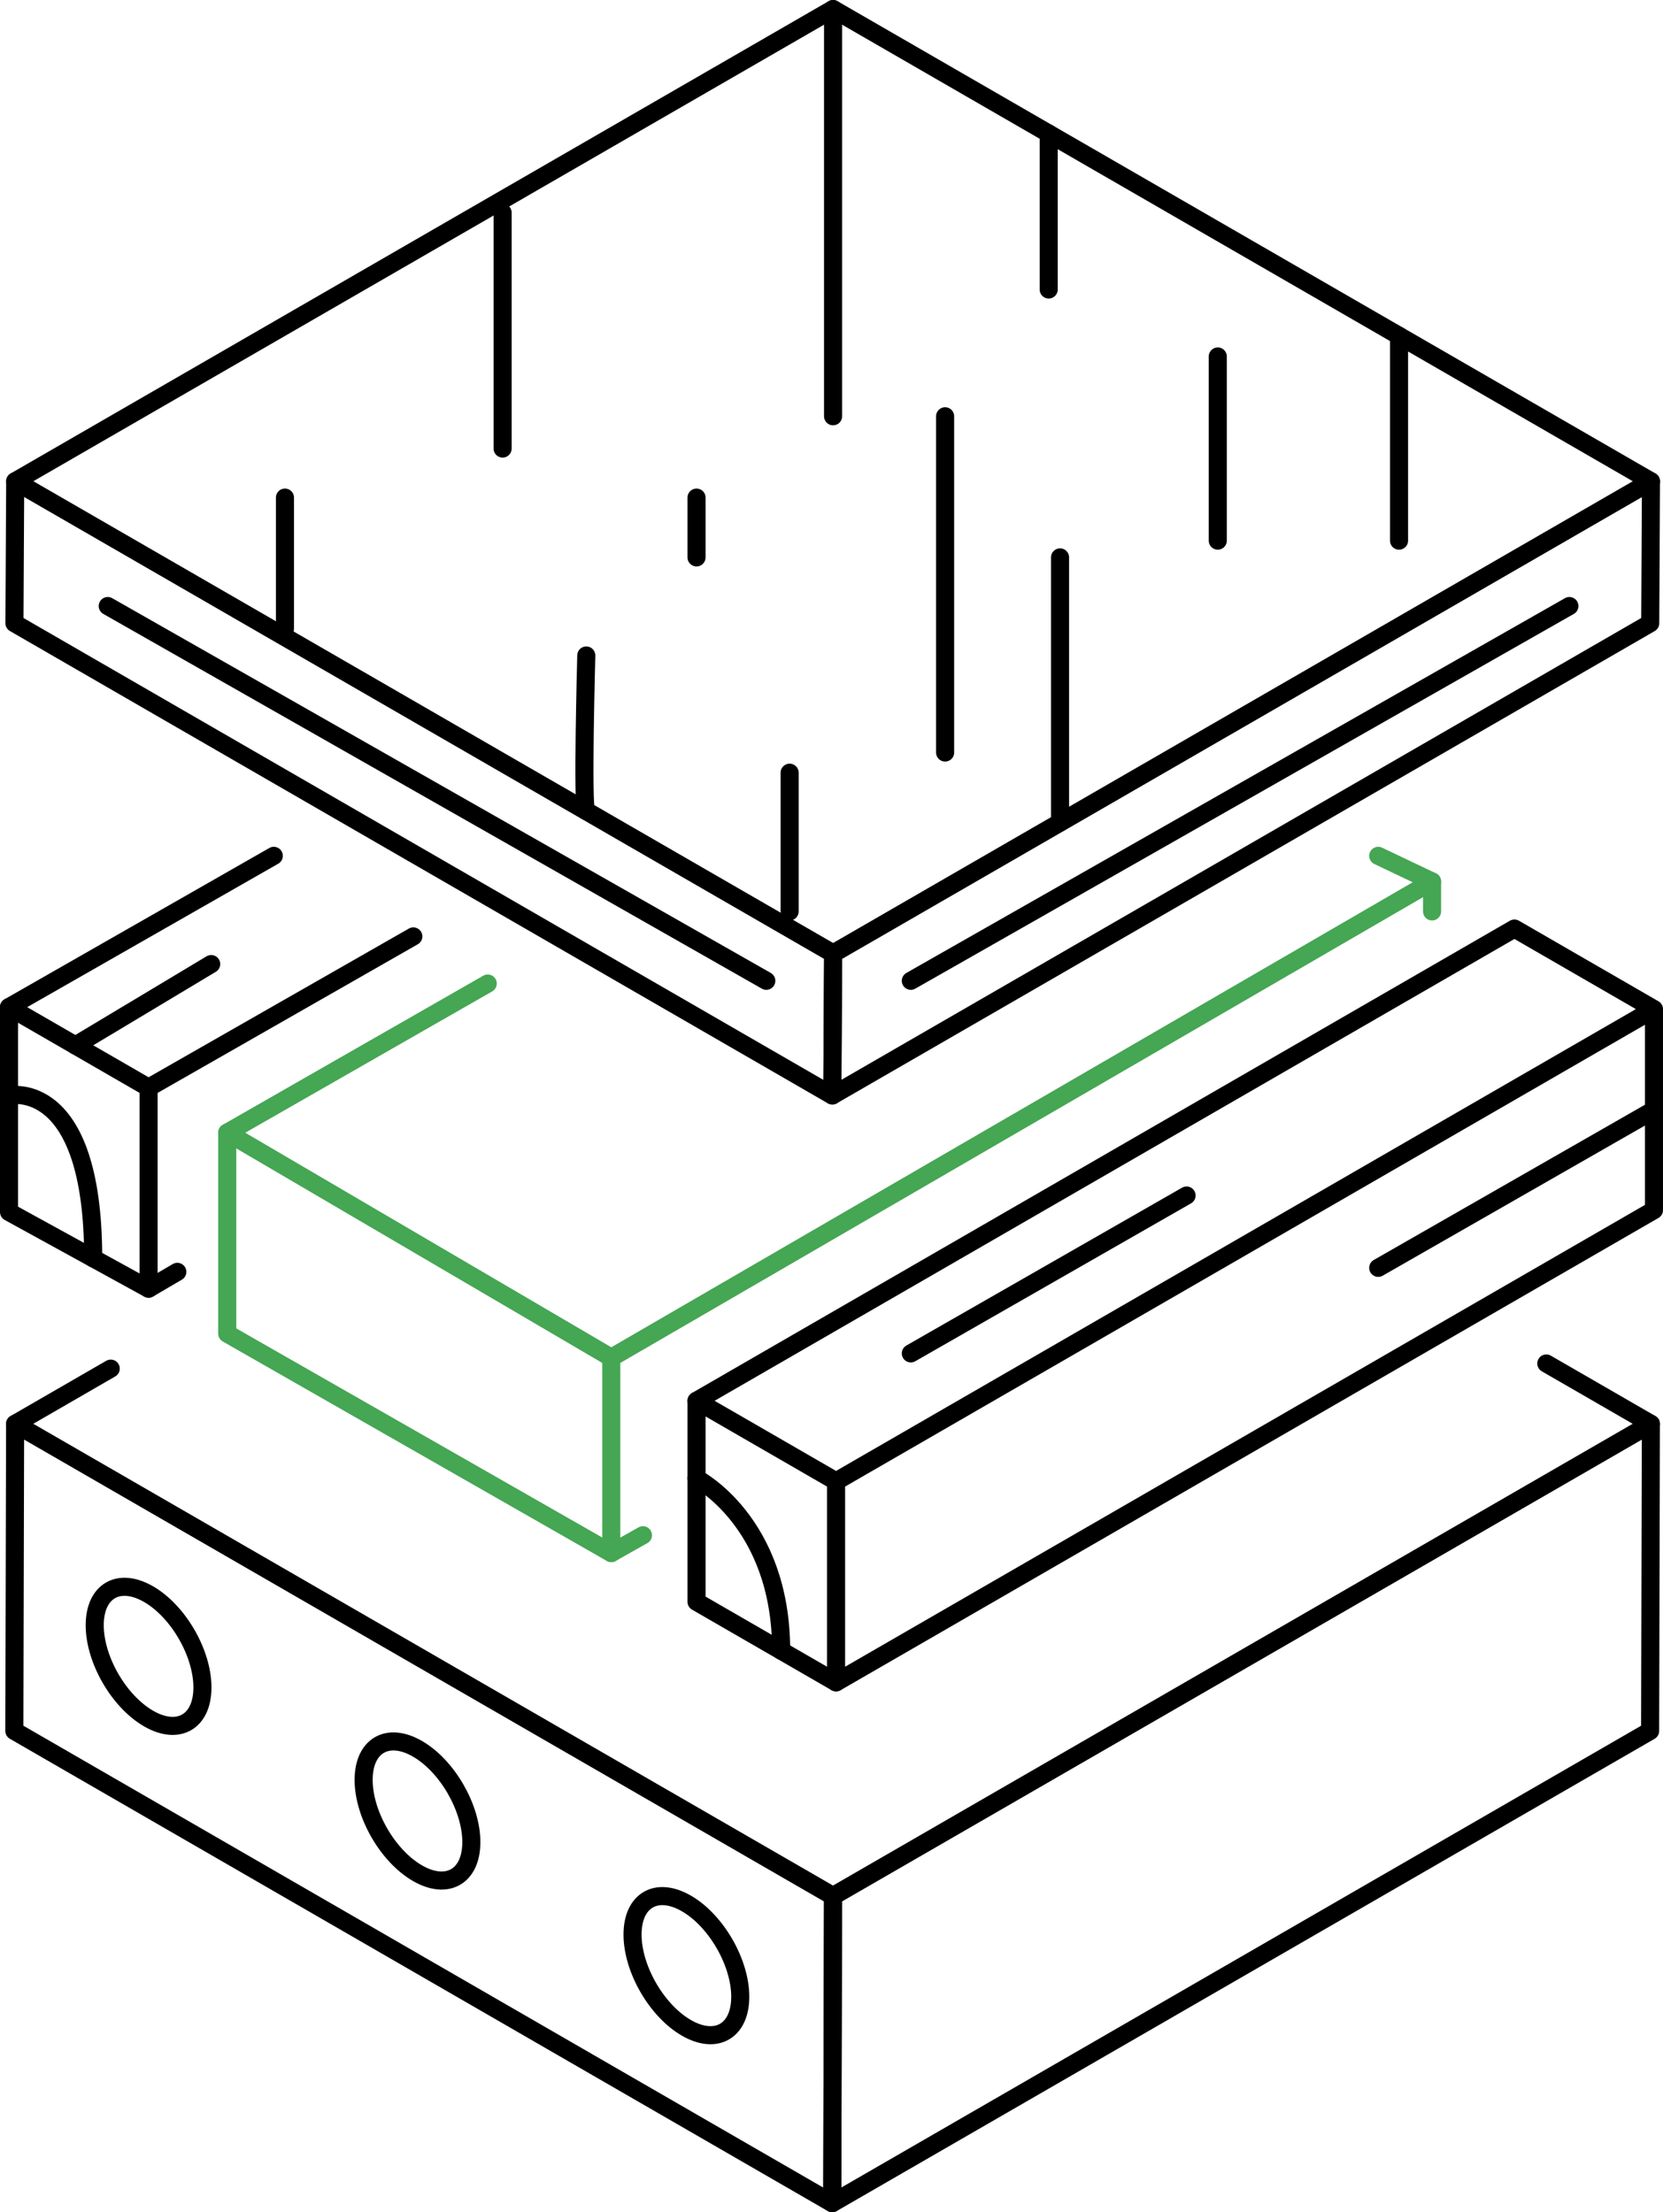 <?xml version="1.0" encoding="UTF-8"?>
<svg xmlns="http://www.w3.org/2000/svg" xmlns:xlink="http://www.w3.org/1999/xlink" width="736.17pt" height="979.21pt" viewBox="0 0 736.17 979.21" version="1.1">
<defs>
<clipPath id="clip1">
  <path d="M 364 626 L 735 626 L 735 979.211 L 364 979.211 Z M 364 626 "/>
</clipPath>
<clipPath id="clip2">
  <path d="M 2 626 L 373 626 L 373 979.211 L 2 979.211 Z M 2 626 "/>
</clipPath>
<clipPath id="clip3">
  <path d="M 304 407 L 736.172 407 L 736.172 749 L 304 749 Z M 304 407 "/>
</clipPath>
<clipPath id="clip4">
  <path d="M 606 487 L 736.172 487 L 736.172 566 L 606 566 Z M 606 487 "/>
</clipPath>
</defs>
<g id="surface1">
<path style="fill:none;stroke-width:80;stroke-linecap:round;stroke-linejoin:round;stroke:rgb(0%,0%,0%);stroke-opacity:1;stroke-miterlimit:10;" d="M 67.266 7661.788 L 3687.773 9752.1 L 7308.477 7661.67 L 3687.969 5571.397 L 2835.82 6063.311 L 1451.562 6862.569 Z M 67.266 7661.788 " transform="matrix(0.1,0,0,-0.1,0,979.21)"/>
<path style="fill:none;stroke-width:80;stroke-linecap:round;stroke-linejoin:round;stroke:rgb(0%,0%,0%);stroke-opacity:1;stroke-miterlimit:10;" d="M 3687.969 5571.397 L 7308.477 7661.67 L 7305.156 7033.467 L 3684.531 4943.116 Z M 3687.969 5571.397 " transform="matrix(0.1,0,0,-0.1,0,979.21)"/>
<path style="fill:none;stroke-width:80;stroke-linecap:round;stroke-linejoin:round;stroke:rgb(0%,0%,0%);stroke-opacity:1;stroke-miterlimit:10;" d="M 67.266 7661.788 L 1451.562 6862.569 L 2835.82 6063.311 L 3687.969 5571.397 L 3684.531 4943.116 L 2290.078 5748.233 L 905.781 6547.452 L 63.945 7033.584 Z M 67.266 7661.788 " transform="matrix(0.1,0,0,-0.1,0,979.21)"/>
<path style="fill:none;stroke-width:80;stroke-linecap:round;stroke-linejoin:round;stroke:rgb(0%,0%,0%);stroke-opacity:1;stroke-miterlimit:10;" d="M 6845.117 3756.905 L 7308.047 3489.639 L 3687.539 1399.287 L 66.875 3489.678 L 490.234 3734.131 " transform="matrix(0.1,0,0,-0.1,0,979.21)"/>
<g clip-path="url(#clip1)" clip-rule="nonzero">
<path style="fill:none;stroke-width:80;stroke-linecap:round;stroke-linejoin:round;stroke:rgb(0%,0%,0%);stroke-opacity:1;stroke-miterlimit:10;" d="M 7308.047 3489.639 L 7304.688 2130.303 L 3684.141 39.991 L 3687.539 1399.287 Z M 7308.047 3489.639 " transform="matrix(0.1,0,0,-0.1,0,979.21)"/>
</g>
<g clip-path="url(#clip2)" clip-rule="nonzero">
<path style="fill:none;stroke-width:80;stroke-linecap:round;stroke-linejoin:round;stroke:rgb(0%,0%,0%);stroke-opacity:1;stroke-miterlimit:10;" d="M 66.875 3489.678 L 63.516 2130.381 L 3684.141 39.991 L 3687.539 1399.287 Z M 66.875 3489.678 " transform="matrix(0.1,0,0,-0.1,0,979.21)"/>
</g>
<path style="fill:none;stroke-width:80;stroke-linecap:round;stroke-linejoin:round;stroke:rgb(0%,0%,0%);stroke-opacity:1;stroke-miterlimit:10;" d="M 419.297 2598.194 C 419.297 2446.162 526.055 2261.319 657.695 2185.264 C 789.375 2109.248 896.133 2170.889 896.133 2322.92 C 896.133 2474.952 789.375 2659.834 657.695 2735.85 C 526.055 2811.866 419.297 2750.264 419.297 2598.194 Z M 419.297 2598.194 " transform="matrix(0.1,0,0,-0.1,0,979.21)"/>
<path style="fill:none;stroke-width:80;stroke-linecap:round;stroke-linejoin:round;stroke:rgb(0%,0%,0%);stroke-opacity:1;stroke-miterlimit:10;" d="M 1609.688 1913.662 C 1609.688 1761.631 1716.445 1576.748 1848.125 1500.733 C 1979.805 1424.717 2086.523 1486.319 2086.523 1638.389 C 2086.523 1790.381 1979.805 1975.264 1848.125 2051.319 C 1716.445 2127.334 1609.688 2065.694 1609.688 1913.662 Z M 1609.688 1913.662 " transform="matrix(0.1,0,0,-0.1,0,979.21)"/>
<path style="fill:none;stroke-width:80;stroke-linecap:round;stroke-linejoin:round;stroke:rgb(0%,0%,0%);stroke-opacity:1;stroke-miterlimit:10;" d="M 2800.117 1229.092 C 2800.117 1077.061 2906.836 892.217 3038.516 816.163 C 3170.195 740.147 3276.953 801.788 3276.953 953.819 C 3276.953 1105.85 3170.195 1290.733 3038.516 1366.748 C 2906.836 1442.764 2800.117 1381.123 2800.117 1229.092 Z M 2800.117 1229.092 " transform="matrix(0.1,0,0,-0.1,0,979.21)"/>
<path style="fill:none;stroke-width:80;stroke-linecap:round;stroke-linejoin:round;stroke:rgb(0%,0%,0%);stroke-opacity:1;stroke-miterlimit:10;" d="M 3083.359 3591.709 L 3083.359 2701.944 L 3701.094 2345.342 " transform="matrix(0.1,0,0,-0.1,0,979.21)"/>
<g clip-path="url(#clip3)" clip-rule="nonzero">
<path style="fill:none;stroke-width:80;stroke-linecap:round;stroke-linejoin:round;stroke:rgb(0%,0%,0%);stroke-opacity:1;stroke-miterlimit:10;" d="M 7321.68 5325.42 L 6703.984 5682.061 L 3083.359 3591.709 L 3701.094 3235.069 L 3701.094 2345.342 L 3701.094 3235.069 L 7321.68 5325.42 L 7321.68 4435.694 L 3701.094 2345.342 " transform="matrix(0.1,0,0,-0.1,0,979.21)"/>
</g>
<path style="fill:none;stroke-width:80;stroke-linecap:round;stroke-linejoin:round;stroke:rgb(27.051%,65.039%,32.542%);stroke-opacity:1;stroke-miterlimit:10;" d="M 2159.141 5438.623 L 1005.977 4778.663 L 1005.977 3888.936 L 2706.016 2917.569 L 2706.016 3782.295 L 6339.375 5890.381 L 6101.055 6003.858 " transform="matrix(0.1,0,0,-0.1,0,979.21)"/>
<path style="fill:none;stroke-width:80;stroke-linecap:round;stroke-linejoin:round;stroke:rgb(0%,0%,0%);stroke-opacity:1;stroke-miterlimit:10;" d="M 1829.727 5647.217 L 657.734 4977.647 L 657.734 4087.881 L 657.734 4977.647 L 40 5334.288 L 1212.031 6003.858 " transform="matrix(0.1,0,0,-0.1,0,979.21)"/>
<path style="fill:none;stroke-width:80;stroke-linecap:round;stroke-linejoin:round;stroke:rgb(0%,0%,0%);stroke-opacity:1;stroke-miterlimit:10;" d="M 784.961 4162.491 L 657.734 4087.881 L 40 4427.217 L 40 5334.288 " transform="matrix(0.1,0,0,-0.1,0,979.21)"/>
<path style="fill:none;stroke-width:80;stroke-linecap:round;stroke-linejoin:round;stroke:rgb(27.051%,65.039%,32.542%);stroke-opacity:1;stroke-miterlimit:10;" d="M 1005.977 4778.663 L 2706.016 3782.295 " transform="matrix(0.1,0,0,-0.1,0,979.21)"/>
<path style="fill:none;stroke-width:80;stroke-linecap:round;stroke-linejoin:round;stroke:rgb(27.051%,65.039%,32.542%);stroke-opacity:1;stroke-miterlimit:10;" d="M 2706.016 2917.569 L 2846.133 2996.631 " transform="matrix(0.1,0,0,-0.1,0,979.21)"/>
<g clip-path="url(#clip4)" clip-rule="nonzero">
<path style="fill:none;stroke-width:80;stroke-linecap:round;stroke-linejoin:round;stroke:rgb(0%,0%,0%);stroke-opacity:1;stroke-miterlimit:10;" d="M 7321.68 4878.975 L 6101.055 4180.147 " transform="matrix(0.1,0,0,-0.1,0,979.21)"/>
</g>
<path style="fill:none;stroke-width:80;stroke-linecap:round;stroke-linejoin:round;stroke:rgb(0%,0%,0%);stroke-opacity:1;stroke-miterlimit:10;" d="M 5252.656 4500.381 L 4032.031 3801.553 " transform="matrix(0.1,0,0,-0.1,0,979.21)"/>
<path style="fill:none;stroke-width:80;stroke-linecap:round;stroke-linejoin:round;stroke:rgb(0%,0%,0%);stroke-opacity:1;stroke-miterlimit:10;" d="M 3083.359 3248.389 C 3083.359 3248.389 3457.969 3057.139 3457.969 2485.694 " transform="matrix(0.1,0,0,-0.1,0,979.21)"/>
<path style="fill:none;stroke-width:80;stroke-linecap:round;stroke-linejoin:round;stroke:rgb(0%,0%,0%);stroke-opacity:1;stroke-miterlimit:10;" d="M 40 4943.116 C 40 4943.116 412.461 5026.28 412.461 4222.608 " transform="matrix(0.1,0,0,-0.1,0,979.21)"/>
<path style="fill:none;stroke-width:80;stroke-linecap:round;stroke-linejoin:round;stroke:rgb(0%,0%,0%);stroke-opacity:1;stroke-miterlimit:10;" d="M 333.984 5164.561 L 934.883 5524.873 " transform="matrix(0.1,0,0,-0.1,0,979.21)"/>
<path style="fill:none;stroke-width:80;stroke-linecap:round;stroke-linejoin:round;stroke:rgb(27.051%,65.039%,32.542%);stroke-opacity:1;stroke-miterlimit:10;" d="M 6339.375 5890.381 L 6339.375 5757.803 " transform="matrix(0.1,0,0,-0.1,0,979.21)"/>
<path style="fill:none;stroke-width:80;stroke-linecap:round;stroke-linejoin:round;stroke:rgb(0%,0%,0%);stroke-opacity:1;stroke-miterlimit:10;" d="M 4032.031 5450.733 L 6947.305 7109.561 " transform="matrix(0.1,0,0,-0.1,0,979.21)"/>
<path style="fill:none;stroke-width:80;stroke-linecap:round;stroke-linejoin:round;stroke:rgb(0%,0%,0%);stroke-opacity:1;stroke-miterlimit:10;" d="M 3392.227 5450.733 L 476.953 7109.561 " transform="matrix(0.1,0,0,-0.1,0,979.21)"/>
<path style="fill:none;stroke-width:80;stroke-linecap:round;stroke-linejoin:round;stroke:rgb(0%,0%,0%);stroke-opacity:1;stroke-miterlimit:10;" d="M 3687.773 9752.1 L 3687.773 7949.561 " transform="matrix(0.1,0,0,-0.1,0,979.21)"/>
<path style="fill:none;stroke-width:80;stroke-linecap:round;stroke-linejoin:round;stroke:rgb(0%,0%,0%);stroke-opacity:1;stroke-miterlimit:10;" d="M 4692.578 6151.397 L 4692.578 7324.873 " transform="matrix(0.1,0,0,-0.1,0,979.21)"/>
<path style="fill:none;stroke-width:80;stroke-linecap:round;stroke-linejoin:round;stroke:rgb(0%,0%,0%);stroke-opacity:1;stroke-miterlimit:10;" d="M 5390.82 8214.288 L 5390.82 7398.975 " transform="matrix(0.1,0,0,-0.1,0,979.21)"/>
<path style="fill:none;stroke-width:80;stroke-linecap:round;stroke-linejoin:round;stroke:rgb(0%,0%,0%);stroke-opacity:1;stroke-miterlimit:10;" d="M 3083.359 7324.873 L 3083.359 7589.561 " transform="matrix(0.1,0,0,-0.1,0,979.21)"/>
<path style="fill:none;stroke-width:80;stroke-linecap:round;stroke-linejoin:round;stroke:rgb(0%,0%,0%);stroke-opacity:1;stroke-miterlimit:10;" d="M 2224.961 8850.85 L 2224.961 7806.631 " transform="matrix(0.1,0,0,-0.1,0,979.21)"/>
<path style="fill:none;stroke-width:80;stroke-linecap:round;stroke-linejoin:round;stroke:rgb(0%,0%,0%);stroke-opacity:1;stroke-miterlimit:10;" d="M 2595.352 6202.178 C 2576.992 6212.764 2595.352 6890.733 2595.352 6890.733 " transform="matrix(0.1,0,0,-0.1,0,979.21)"/>
<path style="fill:none;stroke-width:80;stroke-linecap:round;stroke-linejoin:round;stroke:rgb(0%,0%,0%);stroke-opacity:1;stroke-miterlimit:10;" d="M 3495.547 5757.803 L 3495.547 6371.905 " transform="matrix(0.1,0,0,-0.1,0,979.21)"/>
<path style="fill:none;stroke-width:80;stroke-linecap:round;stroke-linejoin:round;stroke:rgb(0%,0%,0%);stroke-opacity:1;stroke-miterlimit:10;" d="M 4183.789 7949.561 L 4183.789 6461.123 " transform="matrix(0.1,0,0,-0.1,0,979.21)"/>
<path style="fill:none;stroke-width:80;stroke-linecap:round;stroke-linejoin:round;stroke:rgb(0%,0%,0%);stroke-opacity:1;stroke-miterlimit:10;" d="M 1261.445 7009.366 L 1261.445 7589.561 " transform="matrix(0.1,0,0,-0.1,0,979.21)"/>
<path style="fill:none;stroke-width:80;stroke-linecap:round;stroke-linejoin:round;stroke:rgb(0%,0%,0%);stroke-opacity:1;stroke-miterlimit:10;" d="M 6193.242 8305.577 L 6193.242 7398.975 " transform="matrix(0.1,0,0,-0.1,0,979.21)"/>
<path style="fill:none;stroke-width:80;stroke-linecap:round;stroke-linejoin:round;stroke:rgb(0%,0%,0%);stroke-opacity:1;stroke-miterlimit:10;" d="M 4642.344 9200.967 L 4642.344 8510.733 " transform="matrix(0.1,0,0,-0.1,0,979.21)"/>
</g>
</svg>
